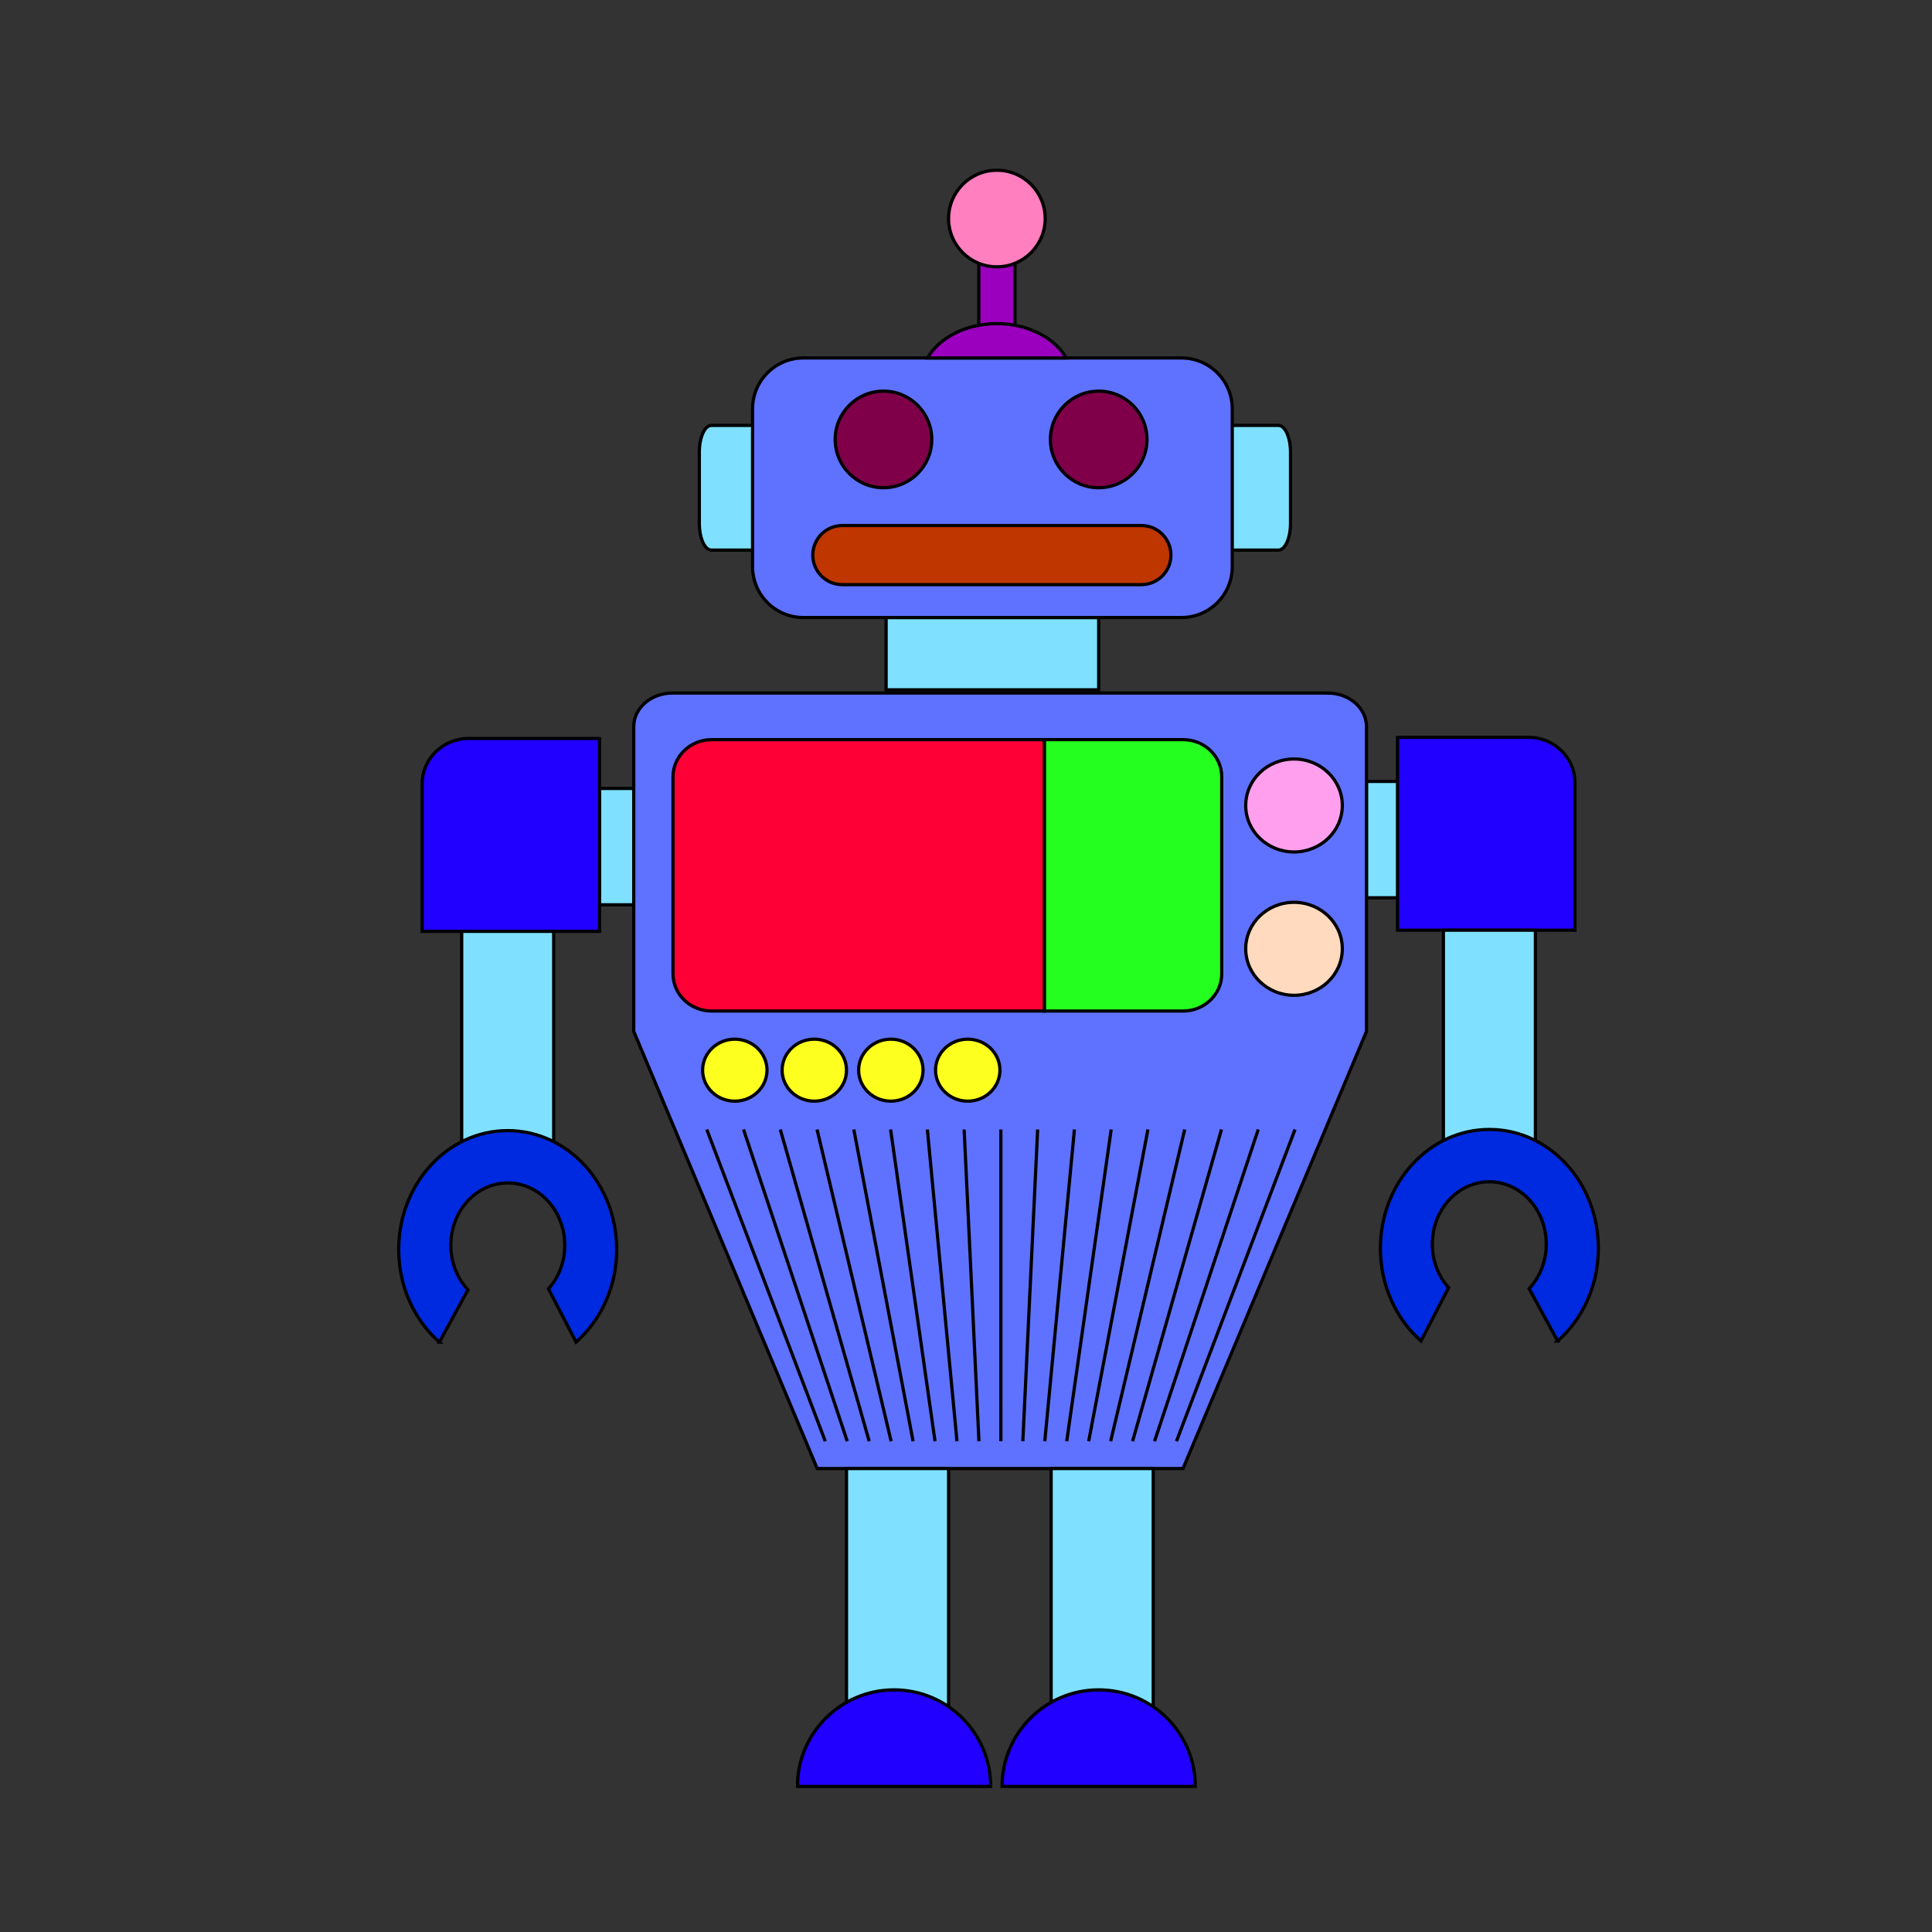 <?xml version="1.0" encoding="UTF-8"?>
<!DOCTYPE svg  PUBLIC '-//W3C//DTD SVG 1.1 Basic//EN'  'http://www.w3.org/Graphics/SVG/1.1/DTD/svg11-basic.dtd'>
<svg baseProfile="basic" version="1.1" viewBox="0 0 600 600" xml:space="preserve" xmlns="http://www.w3.org/2000/svg">

	<rect x="0" y="0" width="600" height="600" fill="#333333" stroke="none"/>

	<g stroke="#000">
		<rect x="186.2" y="244.86" width="10.617" height="36.133" fill="#7FE1FF"/>
		<path d="m186.2 289.24v-59.847c-0.31-0.02-0.616-0.046-0.931-0.046h-39.771c-7.953 0-14.4 6.307-14.4 14.087v45.806h55.102z" fill="#2100FF"/>
		<rect x="143.38" y="289.24" width="28.571" height="71.332" fill="#7FE1FF"/>
		<path d="m136.46 416.82 8.869-16.262c-3.286-3.514-5.327-8.412-5.327-13.836 0-10.688 7.922-19.352 17.696-19.352 9.772 0 17.695 8.664 17.695 19.352 0 5.273-1.931 10.053-5.059 13.543l8.567 16.535c7.69-6.77 12.613-17.131 12.613-28.75 0-20.395-15.153-36.928-33.845-36.928s-33.845 16.533-33.845 36.928c1e-3 11.632 4.934 22.001 12.636 28.77z" fill="#002ADF"/>
	</g>
	<g stroke="#000">
		<rect x="424.37" y="242.68" width="10.617" height="36.132" fill="#7FE1FF"/>
		<path d="m434.01 288.88v-59.848c0.311-0.02 0.617-0.045 0.932-0.045h39.771c7.951 0 14.398 6.307 14.398 14.086v45.807h-55.101z" fill="#2100FF"/>
		<rect x="448.26" y="288.88" width="28.57" height="71.332" fill="#7FE1FF"/>
		<path d="m483.75 416.46-8.869-16.262c3.285-3.514 5.328-8.412 5.328-13.836 0-10.688-7.924-19.352-17.697-19.352-9.771 0-17.695 8.664-17.695 19.352 0 5.273 1.932 10.053 5.061 13.543l-8.568 16.535c-7.689-6.77-12.613-17.131-12.613-28.75 0-20.395 15.154-36.928 33.846-36.928s33.844 16.533 33.844 36.928c-2e-3 11.631-4.934 22-12.637 28.77z" fill="#002ADF"/>
	</g>
	<g stroke="#000">
		
			<path d="m412.37 215.23h-203.55c-6.628 0-12 4.652-12 10.391v94.692l56.974 135.76h113.6l56.973-135.75v-94.695c-1e-3 -5.739-5.374-10.391-12.001-10.391z" fill="#5F72FF"/>
			
				
					<path d="m367.42 229.7h-43.102v84.283h43.102c6.627 0 12-5.171 12-11.549v-61.186c0-6.376-5.373-11.548-12-11.548z" fill="#25FF1F"/>
					<path d="m221.01 229.7c-6.627 0-12 5.172-12 11.549v61.186c0 6.378 5.373 11.549 12 11.549h103.31v-84.283h-103.31z" fill="#FF0036"/>
				
				
					
						<ellipse cx="401.87" cy="294.66" rx="15" ry="14.438" fill="#FFDABF"/>
						<ellipse cx="401.87" cy="250.15" rx="15" ry="14.438" fill="#FF9FEE"/>
					
					<g fill="#FDFF1F">
						<ellipse cx="228.2" cy="332.35" rx="10" ry="9.625"/>
						<ellipse cx="252.89" cy="332.35" rx="10" ry="9.625"/>
						<ellipse cx="276.66" cy="332.35" rx="10" ry="9.625"/>
						<ellipse cx="300.54" cy="332.35" rx="9.999" ry="9.625"/>
					</g>
				
			
			
				<rect x="303.98" y="73.146" width="11.226" height="37.02" fill="#9B00BF"/>
				
					<path d="m220.94 132.11h15.326v38.729h-15.326c-2.074 0-3.756-3.708-3.756-8.281v-22.167c0-4.574 1.681-8.281 3.756-8.281z" fill="#7FE1FF"/>
					<rect x="275.19" y="191.78" width="66.022" height="22.449" fill="#7FE1FF"/>
					<path d="m397.02 132.11h-15.326v38.729h15.326c2.074 0 3.756-3.708 3.756-8.281v-22.167c-1e-3 -4.574-1.682-8.281-3.756-8.281z" fill="#7FE1FF"/>
					<path d="m382.69 175.98c0 8.727-7.066 15.8-15.783 15.8h-117.41c-8.717 0-15.783-7.074-15.783-15.8v-49.012c0-8.727 7.066-15.8 15.783-15.8h117.41c8.717 0 15.783 7.074 15.783 15.8v49.012z" fill="#5F72FF"/>
					<circle cx="274.37" cy="136.47" r="15" fill="#7F0049"/>
					<circle cx="341.21" cy="136.47" r="15" fill="#7F0049"/>
					<path d="m363.64 172.39c0 5.072-4.111 9.184-9.184 9.184h-92.858c-5.071 0-9.184-4.112-9.184-9.184s4.112-9.184 9.184-9.184h92.858c5.072 1e-3 9.184 4.112 9.184 9.184z" fill="#BF3600"/>
					
						<path d="m331.14 111.17c-3.639-6.277-11.914-10.665-21.551-10.665-9.636 0-17.912 4.387-21.549 10.665h43.1z" fill="#9B00BF"/>
						<circle cx="309.59" cy="67.87" r="15.001" fill="#FF7FBF"/>
					
				
			
			<rect x="262.89" y="456.07" width="31.704" height="75.412" fill="#7FE1FF"/>
			<path d="m277.66 524.8c-16.568 0-30 13.432-30 30h60c0-16.569-13.432-30-30-30z" fill="#2100FF"/>
			<rect x="326.44" y="456.07" width="31.703" height="75.412" fill="#7FE1FF"/>
			<path d="m341.21 524.8c-16.568 0-30 13.432-30 30h60c0-16.569-13.432-30-30-30z" fill="#2100FF"/>
		
		<g fill="none">
			<line x1="219.49" x2="256.3" y1="350.77" y2="447.6"/>
			<line x1="230.91" x2="263.12" y1="350.77" y2="447.6"/>
			<line x1="242.33" x2="269.94" y1="350.77" y2="447.6"/>
			<line x1="253.74" x2="276.75" y1="350.77" y2="447.6"/>
			<line x1="265.16" x2="283.57" y1="350.77" y2="447.6"/>
			<line x1="276.58" x2="290.38" y1="350.77" y2="447.6"/>
			<line x1="288" x2="297.2" y1="350.77" y2="447.6"/>
			<line x1="299.42" x2="304.02" y1="350.77" y2="447.6"/>
			<line x1="310.83" x2="310.83" y1="350.77" y2="447.6"/>
			<line x1="322.25" x2="317.65" y1="350.77" y2="447.6"/>
			<line x1="333.67" x2="324.47" y1="350.77" y2="447.6"/>
			<line x1="345.09" x2="331.28" y1="350.77" y2="447.6"/>
			<line x1="356.5" x2="338.1" y1="350.77" y2="447.6"/>
			<line x1="367.92" x2="344.92" y1="350.77" y2="447.6"/>
			<line x1="379.34" x2="351.73" y1="350.77" y2="447.6"/>
			<line x1="390.76" x2="358.55" y1="350.77" y2="447.6"/>
			<line x1="402.18" x2="365.36" y1="350.77" y2="447.6"/>
		</g>
	</g>
	<polyline points="310.59 303.83 460.38 322.73 160.32 323.08" fill="none"/>

<g stroke="#000">
	<polygon points="709.75 852.76 740.38 869.24 734.5 834.3 759.25 809.52 725.02 804.45 709.69 772.66 694.41 804.47 660.18 809.6 684.97 834.33 679.15 869.29" fill="#0600FF"/>
	<polygon points="685.68 772.9 696.44 793.2 701.82 803.83 712.92 805.78 735.25 810.1 711.54 834.82 716.48 869.04 700.89 861.72 685.17 853.88 655.02 869.08 659.91 834.86 636.17 810.17 658.49 805.82 669.58 803.86 674.94 793.21" fill="#1200F3"/>
	<polygon points="661.67 773.13 673.06 792.7 678.62 803.21 689.6 805.45 711.24 810.67 688.58 835.34 692.6 868.84 676.73 862.44 660.59 854.99 630.88 868.88 634.86 835.38 612.15 810.74 633.78 805.49 644.75 803.24 650.31 792.72" fill="#1E00E7"/>
	<polygon points="637.66 773.37 649.67 792.21 655.43 802.59 666.28 805.12 687.23 811.24 665.61 835.86 668.71 868.63 652.56 863.16 636.02 856.1 606.75 868.68 609.8 835.91 588.14 811.32 609.07 805.17 619.92 802.63 625.67 792.23" fill="#2A00DB"/>
	<polygon points="613.64 773.6 626.28 791.71 632.23 801.97 642.97 804.78 663.23 811.81 642.65 836.39 644.82 868.43 628.39 863.88 611.44 857.22 582.62 868.48 584.74 836.44 564.12 811.89 584.36 804.84 595.09 802.01 601.03 791.74" fill="#3500CE"/>
	<polygon points="589.63 773.84 602.89 791.22 609.03 801.35 619.66 804.45 639.22 812.38 619.69 836.91 620.93 868.23 604.22 864.6 586.86 858.33 558.49 868.28 559.69 836.97 540.1 812.46 559.66 804.51 570.26 801.4 576.4 791.24" fill="#4100C2"/>
	<polygon points="565.62 774.08 579.5 790.72 585.83 800.72 596.34 804.12 615.22 812.95 596.72 837.43 597.04 868.02 580.06 865.33 562.28 859.45 534.36 868.08 534.63 837.49 516.09 813.04 534.95 804.18 545.43 800.78 551.76 790.75" fill="#4D00B6"/>
	<polygon points="541.61 774.31 556.11 790.23 562.64 800.1 573.02 803.79 591.21 813.52 573.76 837.96 573.15 867.82 555.89 866.05 537.7 860.56 510.23 867.88 509.57 838.02 492.08 813.61 510.24 803.85 520.6 800.16 527.12 790.26" fill="#5900AA"/>
	<polygon points="517.6 774.55 532.73 789.73 539.44 799.48 549.71 803.46 567.21 814.09 550.8 838.48 549.27 867.62 531.72 866.77 513.12 861.68 486.1 867.68 484.52 838.55 468.06 814.19 485.53 803.52 495.78 799.55 502.49 789.76" fill="#65009E"/>
	<polygon points="493.58 774.76 509.34 789.22 516.24 798.84 526.4 803.11 543.2 814.64 527.84 838.98 525.38 867.4 507.55 867.47 488.54 862.77 461.97 867.46 459.46 839.06 444.04 814.74 460.82 803.18 470.95 798.91 477.85 789.25" fill="#710092"/>
	<polygon points="469.57 774.54 485.95 788.26 493.04 797.76 503.08 802.31 519.2 814.75 504.87 839.04 501.49 866.74 483.38 867.73 463.97 863.43 437.84 866.8 434.4 839.12 420.03 814.85 436.11 802.39 446.12 797.84 453.21 788.3" fill="#7D0086"/>
	<polygon points="445.56 774.31 462.56 787.31 469.84 796.68 479.76 801.52 495.19 814.86 481.91 839.1 477.6 866.07 459.22 867.99 439.39 864.08 413.71 866.14 409.34 839.19 396.01 814.97 411.4 801.6 421.29 796.76 428.58 787.35" fill="#880079"/>
	<polygon points="421.55 774.09 439.17 786.35 446.64 795.6 456.45 800.73 471.18 814.97 458.94 839.17 453.71 865.41 435.05 868.25 414.81 864.74 389.58 865.48 384.29 839.25 372 815.08 386.7 800.81 396.46 795.68 403.94 786.4" fill="#94006D"/>
	<polygon points="397.53 773.86 415.79 785.4 423.44 794.52 433.14 799.94 447.18 815.08 435.98 839.23 429.82 864.74 410.88 868.51 390.23 865.39 365.44 864.82 359.23 839.32 347.98 815.19 361.99 800.02 371.63 794.61 379.3 785.44" fill="#A00061"/>
	<polygon points="373.52 773.64 392.4 784.44 400.24 793.43 409.82 799.15 423.17 815.19 413.02 839.29 405.93 864.08 386.71 868.77 365.65 866.04 341.31 864.16 334.17 839.39 323.97 815.31 337.28 799.23 346.8 793.53 354.67 784.49" fill="#AC0055"/>
	<polygon points="349.51 773.41 369.01 783.48 377.05 792.35 386.5 798.35 399.16 815.3 390.06 839.35 382.04 863.42 362.54 869.03 341.07 866.7 317.18 863.5 309.12 839.45 299.95 815.42 312.57 798.44 321.97 792.45 330.03 783.54" fill="#B80049"/>
	<polygon points="325.5 773.18 345.62 782.53 353.85 791.27 363.19 797.56 375.16 815.41 367.09 839.42 358.15 862.76 338.37 869.29 316.5 867.35 293.05 862.83 284.06 839.52 275.94 815.53 287.86 797.66 297.14 791.38 305.39 782.58" fill="#C4003D"/>
	<polygon points="301.48 772.96 322.23 781.58 330.65 790.19 339.87 796.77 351.15 815.52 344.13 839.48 334.27 862.09 314.21 869.55 291.92 868.01 268.92 862.17 259 839.59 251.92 815.65 263.15 796.86 272.32 790.3 280.76 781.63" fill="#D00031"/>
	<polygon points="277.47 772.73 298.84 780.62 307.45 789.11 316.56 795.98 327.15 815.63 321.17 839.54 310.38 861.43 290.04 869.81 267.34 868.66 244.79 861.51 233.94 839.65 227.9 815.76 238.44 796.08 247.49 789.22 256.12 780.68" fill="#DB0024"/>
	<polygon points="253.46 772.51 275.46 779.66 284.25 788.02 293.24 795.18 303.14 815.74 298.2 839.6 286.49 860.76 265.87 870.07 242.76 869.31 220.66 860.85 208.89 839.72 203.89 815.87 213.73 795.29 222.66 788.15 231.48 779.72" fill="#E70018"/>
	<polygon points="229.45 772.28 252.07 778.71 261.05 786.94 269.93 794.39 279.14 815.85 275.24 839.66 262.6 860.1 241.7 870.33 218.18 869.97 196.53 860.19 183.83 839.78 179.87 815.98 189.02 794.5 197.83 787.07 206.84 778.77" fill="#F3000C"/>
	<polygon points="193.55 870.6 172.36 859.49 158.76 839.8 155.86 816.04 164.34 793.66 182.25 777.79 205.48 772.05 228.72 777.77 246.64 793.63 255.14 816 252.26 839.76 238.67 859.46 217.48 870.59" fill="#f00"/>
	<polygon points="150.07 792.58 168.32 777.48 191.64 772.03 214.94 777.5 233.18 792.62 241.25 815.5 238.48 839.69 225.53 860.01 203.76 870.59 179.4 870.57 157.65 859.97 144.71 839.64 141.98 815.45" fill="#F40C00"/>
	<polygon points="135.77 791.53 154.35 777.18 177.74 772.02 201.12 777.21 219.69 791.58 227.35 814.95 224.73 839.58 212.42 860.52 190.09 870.57 165.29 870.56 142.97 860.48 130.68 839.53 128.08 814.9" fill="#EA1800"/>
	<polygon points="121.48 790.49 140.38 776.89 163.84 772 187.3 776.92 206.2 790.53 213.46 814.4 210.98 839.46 199.31 861.03 176.42 870.55 151.18 870.54 128.29 860.99 116.65 839.42 114.19 814.36" fill="#DF2400"/>
	<polygon points="107.18 789.44 126.41 776.6 149.95 771.98 173.48 776.63 192.71 789.48 199.57 813.85 197.22 839.34 186.21 861.54 162.75 870.53 137.07 870.52 113.62 861.51 102.62 839.31 100.3 813.81" fill="#D53100"/>
	<polygon points="92.88 788.4 112.44 776.32 136.05 771.96 159.66 776.34 179.22 788.44 185.68 813.3 183.46 839.23 173.1 862.05 149.08 870.51 122.96 870.5 98.94 862.02 88.59 839.19 86.404 813.27" fill="#CA3D00"/>
	<polygon points="78.582 787.35 98.468 776.03 122.15 771.94 145.84 776.04 165.73 787.39 171.78 812.75 169.71 839.11 159.99 862.56 135.41 870.5 108.85 870.49 84.263 862.53 74.561 839.08 72.511 812.72" fill="#BF4900"/>
	<polygon points="64.284 786.31 84.498 775.74 108.26 771.93 132.02 775.76 152.24 786.34 157.89 812.2 155.96 838.99 146.88 863.07 121.73 870.48 94.744 870.47 69.586 863.04 60.53 838.97 58.618 812.18" fill="#B55500"/>
	<polygon points="49.986 785.26 70.527 775.44 94.361 771.91 118.21 775.46 138.75 785.29 144 811.65 142.2 838.88 133.78 863.58 108.06 870.46 80.635 870.45 54.91 863.56 46.5 838.86 44.725 811.63" fill="#AA6100"/>
	<polygon points="35.688 784.22 56.556 775.16 80.465 771.89 104.38 775.17 125.26 784.25 130.1 811.1 128.44 838.76 120.67 864.1 94.39 870.44 66.526 870.44 40.233 864.07 32.471 838.75 30.832 811.09" fill="#9F6D00"/>
	<polygon points="21.391 783.17 42.586 774.87 66.568 771.87 90.566 774.88 111.77 783.2 116.21 810.55 114.69 838.64 107.56 864.61 80.719 870.42 52.418 870.42 25.557 864.58 18.441 838.64 16.938 810.54" fill="#957900"/>
	<polygon points="7.093 782.13 28.615 774.58 52.672 771.86 76.746 774.59 98.281 782.15 102.32 810 100.94 838.53 94.457 865.12 67.047 870.41 38.309 870.4 10.881 865.1 4.412 838.52 3.045 810" fill="#8A8600"/>
	<polygon points="-7.205 781.08 14.645 774.29 38.776 771.84 62.926 774.3 84.792 781.1 88.423 809.45 87.18 838.41 81.35 865.63 53.375 870.39 24.201 870.38 -3.796 865.61 -9.618 838.41 -10.848 809.45" fill="#809200"/>
	<polygon points="-21.502 780.04 0.674 774 24.879 771.82 49.106 774.01 71.302 780.06 74.53 808.9 73.425 838.3 68.242 866.14 39.704 870.37 10.092 870.36 -18.473 866.12 -23.647 838.3 -24.741 808.9" fill="#759E00"/>
	<polygon points="-35.8 778.99 -13.297 773.71 10.983 771.8 35.286 773.72 57.813 779.01 60.637 808.35 59.67 838.18 55.136 866.65 26.032 870.35 -4.017 870.35 -33.149 866.64 -37.677 838.19 -38.634 808.36" fill="#6AAA00"/>
	<polygon points="-50.099 777.95 -27.267 773.42 -2.913 771.79 21.466 773.43 44.323 777.96 46.744 807.8 45.916 838.06 42.028 867.16 12.36 870.33 -18.125 870.33 -47.826 867.15 -51.707 838.08 -52.527 807.82" fill="#60B600"/>
	<polygon points="-64.396 776.9 -41.238 773.13 -16.81 771.77 7.646 773.14 30.833 776.92 32.851 807.25 32.161 837.94 28.921 867.67 -1.312 870.32 -32.234 870.31 -62.502 867.66 -65.736 837.97 -66.42 807.27" fill="#55C200"/>
	<polygon points="-78.694 775.86 -55.209 772.84 -30.706 771.75 -6.174 772.84 17.344 775.87 18.958 806.7 18.406 837.83 15.814 868.18 -14.983 870.3 -46.343 870.3 -77.179 868.18 -79.766 837.86 -80.313 806.73" fill="#4ACE00"/>
	<polygon points="-92.992 774.81 -69.179 772.55 -44.603 771.73 -19.993 772.55 3.854 774.82 5.064 806.15 4.65 837.71 2.707 868.69 -28.655 870.28 -60.451 870.28 -91.855 868.69 -93.796 837.74 -94.206 806.18" fill="#40DB00"/>
	<polygon points="-107.29 773.77 -83.15 772.26 -58.499 771.72 -33.813 772.26 -9.636 773.77 -8.829 805.6 -9.104 837.6 -10.4 869.2 -42.327 870.26 -74.561 870.26 -106.53 869.2 -107.83 837.63 -108.1 805.64" fill="#35E700"/>
	<polygon points="-121.59 772.72 -97.121 771.97 -72.396 771.7 -47.633 771.97 -23.125 772.73 -22.722 805.05 -22.86 837.48 -23.507 869.72 -55.999 870.24 -88.669 870.24 -121.21 869.71 -121.86 837.52 -121.99 805.09" fill="#2BF300"/>
	<rect x="-135.91" y="771.69" width="99.271" height="98.547" fill="#20FF00"/>
</g>
<rect x="-162.53" y="870.23" width="953.46" height="13.861" stroke="#000"/>
</svg>

